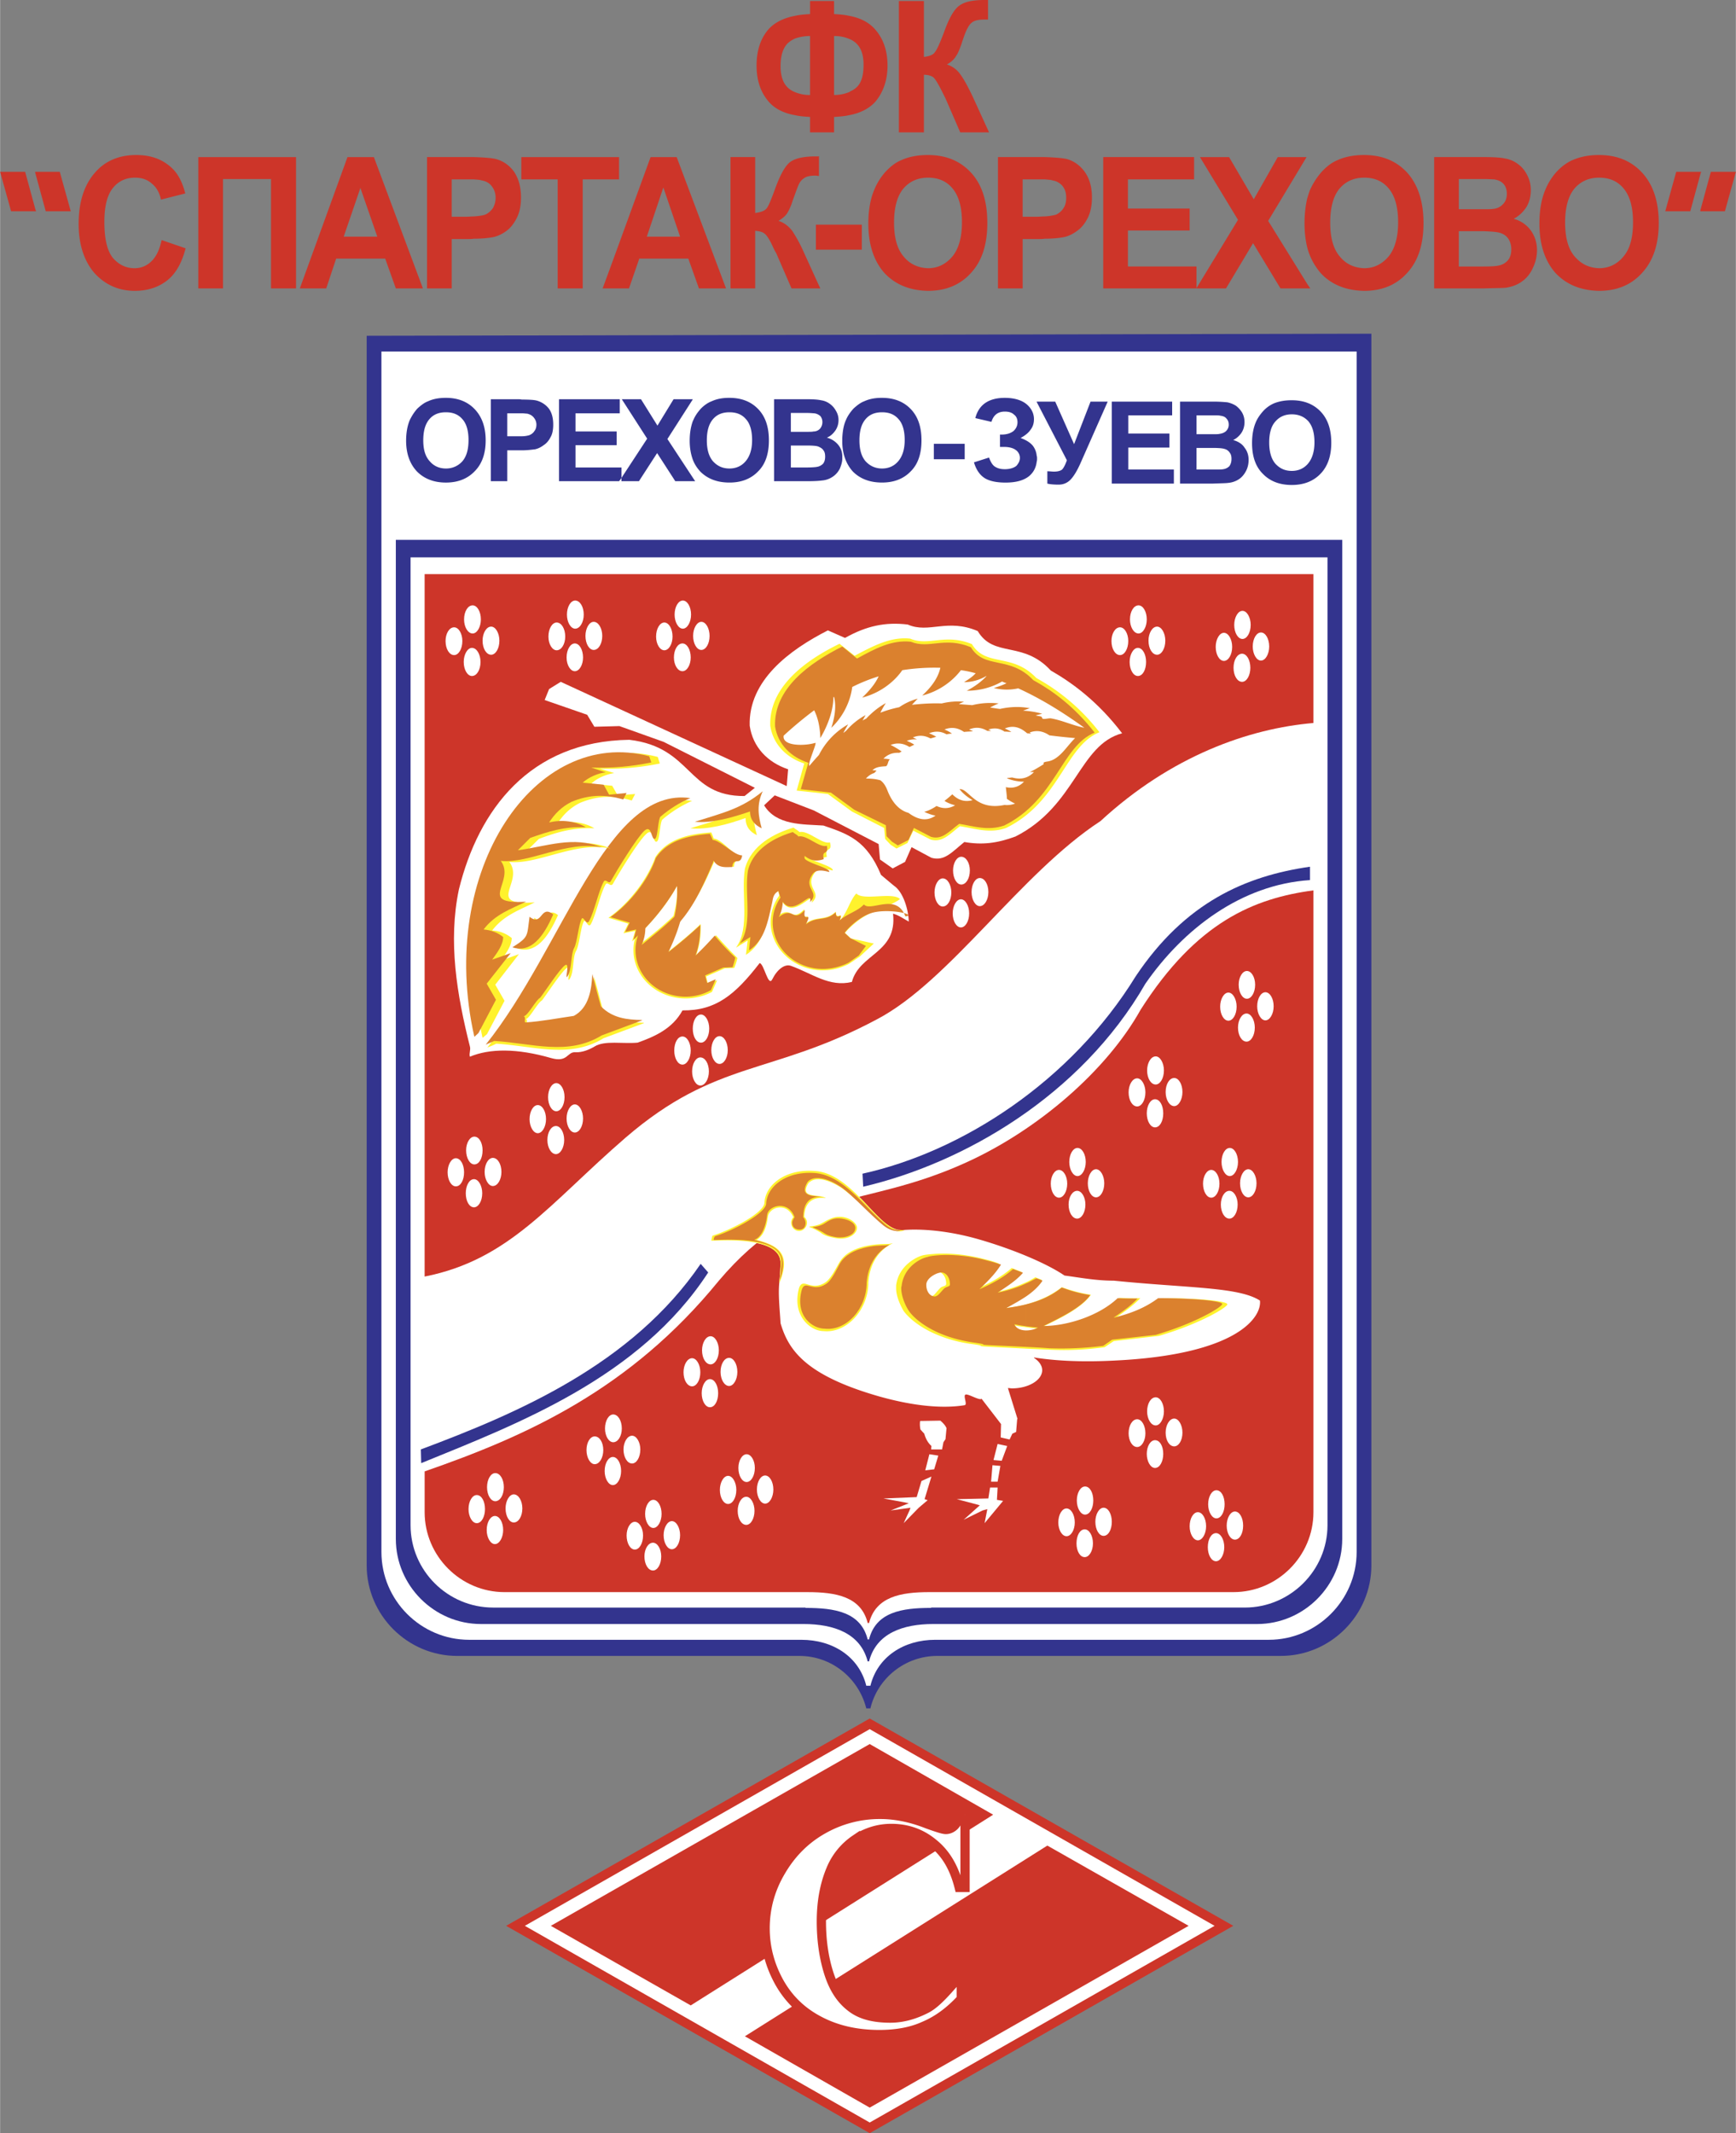 <svg xmlns="http://www.w3.org/2000/svg" width="2035" height="2500" viewBox="0 0 172.106 211.462"><rect x="0" y="0" width="172.106" height="211.462" fill="#808080" stroke="none"/><path d="M92.139 157.827h30.158c4.352 0 7.922-3.571 7.922-7.923V56.916H42.091v92.989c0 4.352 3.57 7.923 7.922 7.923h30.056c2.788 0 5.304.442 5.95 3.06h.136c.68-2.619 3.162-3.061 5.984-3.061z" fill="none" stroke="#000" stroke-width=".102"/><path d="M92.921 164.151h34.067c4.93 0 8.976-4.046 8.976-8.977V33.081l-99.619.205v121.889c0 4.931 4.046 8.977 8.976 8.977h33.932c3.196 0 5.882 2.21 6.629 5.202h.408c.715-2.993 3.436-5.203 6.631-5.203z" fill="#33348e"/><path d="M92.717 162.553h33.082c4.76 0 8.704-3.91 8.704-8.704V34.85H37.808v119c0 4.794 3.91 8.704 8.704 8.704h32.945c3.094 0 5.712 1.666 6.426 4.556h.408c.714-2.891 3.332-4.557 6.426-4.557z" fill="#fff"/><path d="M92.513 160.989h32.13c4.624 0 8.432-3.808 8.432-8.432V53.515H39.236v99.042c0 4.624 3.807 8.432 8.432 8.432h31.994c2.992 0 5.644.917 6.358 3.706h.136c.714-2.789 3.365-3.706 6.357-3.706z" fill="#33348e"/><path d="M92.309 159.391v-.034h31.11c4.487 0 8.194-3.672 8.194-8.161V63.511 55.25H40.697v95.947c0 4.489 3.672 8.161 8.195 8.161h30.973v.034c2.89 0 5.474.408 6.154 3.127h.136c.68-2.72 3.264-3.128 6.154-3.128z" fill="#fff"/><path d="M130.219 71.671V56.915H42.091v69.631c8.432-1.667 12.376-7.242 19.924-13.77 9.044-7.786 14.416-6.12 24.921-11.729 7.208-3.774 14.246-14.484 22.168-19.652 7.039-6.494 14.757-9.18 21.115-9.724zM92.139 157.827h30.158c4.352 0 7.922-3.571 7.922-7.923V88.263c-5.882.782-11.594 3.128-17.136 11.832-3.4 6.086-10.233 11.934-17.271 15.13-10.608 4.829-16.456 2.21-24.547 11.73-8.807 10.812-19.075 15.402-29.172 18.905v4.045c0 4.352 3.57 7.923 7.922 7.923h30.056c2.788 0 5.304.442 5.95 3.06h.136c.678-2.619 3.16-3.061 5.982-3.061z" fill="#cd3529"/><path d="M41.751 145.042c9.588-3.91 21.658-8.465 28.458-18.903l-.748-.851c-6.8 9.962-18.122 14.791-27.744 18.394l.034 1.36zM85.577 117.639c9.894-2.312 21.555-8.976 27.981-20.127 3.774-5.44 9.521-9.826 16.32-10.268v-1.326c-6.392.918-12.376 3.536-17.271 10.846-6.426 10.438-17.237 17.408-27.098 19.584l.068 1.291z" fill="#33348e"/><g fill="#33348e"><path d="M53.209 39.711c-.238-.068-.748-.102-1.496-.102-.136-.034-.272-.034-.442-.034h-2.618v8.126h1.632v-3.06H51.714c.578 0 1.02-.068 1.326-.102.306-.068.578-.204.85-.408.271-.17.51-.442.68-.782.204-.34.272-.782.272-1.258 0-.646-.136-1.19-.442-1.598a2.296 2.296 0 0 0-1.191-.782zm-.238 3.026c-.102.17-.271.306-.51.408-.136.034-.374.102-.748.102h-1.428V40.97h1.428c.238 0 .408.034.544.034.271.068.476.17.646.374s.272.442.272.714c0 .272-.068.475-.204.645zM44.2 39.439c-.68 0-1.258.102-1.769.34-.374.136-.713.408-1.053.714-.306.34-.544.713-.748 1.122-.238.544-.375 1.258-.375 2.074 0 1.292.375 2.312 1.088 3.061.714.713 1.667 1.087 2.856 1.087s2.142-.374 2.856-1.122c.714-.714 1.088-1.734 1.088-3.06s-.375-2.346-1.088-3.094c-.713-.748-1.665-1.122-2.855-1.122zm1.632 6.29a2.14 2.14 0 0 1-1.632.714c-.646 0-1.19-.238-1.598-.714-.442-.476-.646-1.156-.646-2.074 0-.952.204-1.632.612-2.107.408-.476.953-.68 1.632-.68s1.224.204 1.632.68c.408.442.612 1.155.612 2.074-.001.951-.205 1.631-.612 2.107zM72.317 39.439h-.034c-.646 0-1.224.102-1.734.34-.374.136-.749.408-1.054.714-.306.34-.578.713-.748 1.122a1.61 1.61 0 0 0-.102.238c-.17.51-.272 1.122-.272 1.836 0 .68.102 1.258.272 1.768.17.51.442.918.782 1.292.714.713 1.666 1.087 2.89 1.087 1.19 0 2.142-.374 2.855-1.122.715-.714 1.054-1.734 1.054-3.06s-.339-2.346-1.054-3.094c-.713-.747-1.664-1.121-2.855-1.121zm1.598 6.29c-.407.476-.952.714-1.598.714-.68 0-1.19-.238-1.632-.714-.408-.476-.612-1.156-.612-2.074 0-.952.204-1.632.612-2.107.408-.476.952-.68 1.632-.68.68 0 1.224.204 1.632.68.408.442.612 1.155.612 2.074.001.951-.238 1.631-.646 2.107zM61.505 46.341h-4.454v-2.21h4.081v-1.36h-4.081V40.97h4.387v-1.394h-6.019v8.126h5.95l.136-.17.102-.156v-1.035z"/><path d="M66.164 43.519l2.482-3.875.033-.068h-1.904l-1.598 2.617-1.632-2.617h-1.903l2.515 3.909-2.55 3.891v.326h1.734l1.803-2.788 1.801 2.788h1.972l-.271-.409zM122.263 43.622c.34-.17.612-.408.816-.714.204-.306.306-.68.306-1.054 0-.34-.068-.646-.238-.952a2.383 2.383 0 0 0-.612-.68 2.623 2.623 0 0 0-.85-.34 13.194 13.194 0 0 0-1.429-.068h-3.263v8.126h3.231c.782-.034 1.292-.034 1.529-.068.408-.034.782-.17 1.088-.374s.544-.51.714-.85c.17-.34.237-.714.237-1.054 0-.476-.136-.884-.408-1.224-.237-.374-.645-.613-1.121-.748zm-3.638-2.449h1.599c.408 0 .646 0 .748.034.272.035.476.103.612.272.169.17.238.374.238.612a.87.87 0 0 1-.272.646c-.136.136-.374.238-.646.272-.102.034-.34.034-.679.034h-1.598v-1.87zm3.264 5.033c-.17.17-.374.272-.612.306-.136.034-.51.034-1.054.034h-1.598v-2.142h1.598c.612 0 .985.034 1.19.102a.85.85 0 0 1 .51.374c.136.17.17.374.17.612 0 .305-.069.509-.204.714zM81.973 43.384c.34-.136.612-.375.85-.714a1.83 1.83 0 0 0 .306-1.054c0-.34-.102-.646-.271-.918a1.994 1.994 0 0 0-.612-.68 1.872 1.872 0 0 0-.85-.34c-.306-.068-.748-.102-1.394-.102h-3.264v8.126h3.23c.782 0 1.258-.034 1.496-.068.442-.034.782-.17 1.088-.374.306-.204.544-.476.713-.816.136-.34.238-.646.238-.986v-.238c0-.408-.136-.783-.374-1.088a2.149 2.149 0 0 0-1.156-.748zm-3.57-2.448h1.564c.408 0 .646.034.748.034.272.034.442.136.612.272a.95.95 0 0 1 .204.612.998.998 0 0 1-.238.646.87.87 0 0 1-.646.272c-.102.034-.34.034-.68.034h-1.564v-1.87zm3.197 5.031c-.171.17-.375.272-.578.307-.136.034-.51.067-1.054.067h-1.564v-2.176h1.564c.612 0 .986.034 1.156.102.238.103.408.205.51.375.136.17.17.374.17.646-.001.272-.069.509-.204.679zM111.859 44.37h4.08v-1.394h-4.08v-1.803h4.352v-1.36h-5.984v8.126h6.154v-1.394h-4.522zM130.933 40.8c-.714-.748-1.666-1.123-2.856-1.123h-.034c-.646 0-1.224.102-1.734.306a3.16 3.16 0 0 0-1.054.748c-.306.34-.578.714-.748 1.122-.238.544-.374 1.258-.374 2.074 0 1.292.34 2.312 1.054 3.026.714.748 1.666 1.122 2.89 1.122 1.19 0 2.142-.374 2.856-1.122s1.055-1.769 1.055-3.06c-.001-1.326-.342-2.345-1.055-3.093zm-1.258 5.167c-.408.476-.952.714-1.598.714-.68 0-1.19-.238-1.632-.714-.408-.476-.612-1.19-.612-2.107 0-.918.204-1.632.612-2.074.408-.476.952-.714 1.632-.714s1.224.238 1.632.68c.408.476.612 1.156.612 2.108 0 .917-.238 1.631-.646 2.107zM106.487 44.03l-1.87-4.216h-1.836v.034l2.992 5.78c-.17.476-.34.782-.476.918-.17.136-.441.205-.816.205-.204 0-.408-.035-.646-.035v1.224c.272.068.646.102 1.122.102.51 0 .917-.204 1.224-.544.306-.34.611-.85.918-1.53l2.72-6.154h-1.7l-1.632 4.216zM87.447 39.439h-.034c-.646 0-1.224.102-1.734.34-.374.136-.714.408-1.055.714-.306.34-.578.713-.748 1.122-.238.51-.34 1.122-.374 1.835V43.892c.034 1.19.408 2.142 1.054 2.856.714.713 1.666 1.087 2.89 1.087 1.19 0 2.142-.374 2.855-1.122.714-.714 1.055-1.734 1.055-3.06s-.341-2.346-1.055-3.094c-.712-.746-1.664-1.12-2.854-1.12zm1.598 6.29c-.408.476-.952.714-1.598.714s-1.19-.238-1.632-.714c-.408-.476-.612-1.156-.612-2.074 0-.952.204-1.632.612-2.107.408-.476.952-.68 1.632-.68.68 0 1.224.204 1.632.68.408.442.612 1.155.612 2.074 0 .951-.238 1.631-.646 2.107zM92.581 43.996h3.06v1.53h-3.06zM102.407 44.199c-.272-.339-.68-.578-1.224-.782.441-.238.782-.51.986-.815.238-.307.339-.646.339-1.054 0-.544-.237-1.054-.713-1.462s-1.224-.646-2.176-.646c-1.598 0-2.584.68-2.924 2.006l1.598.374c.203-.68.646-1.02 1.326-1.02.408 0 .714.102.917.306.238.17.34.442.34.748 0 .34-.136.646-.408.884-.272.204-.646.34-1.157.34h-.17v1.224h.375c.51 0 .918.102 1.19.306a.953.953 0 0 1 .408.782c0 .306-.136.544-.34.782-.238.204-.646.34-1.156.34-.375 0-.68-.068-.952-.237-.238-.136-.442-.442-.612-.919l-1.496.477c.238.782.611 1.292 1.122 1.598.476.272 1.156.408 2.006.408 1.02 0 1.802-.204 2.346-.646.442-.374.681-.85.748-1.428.034-.102.034-.204.034-.306 0-.103 0-.204-.034-.272a1.932 1.932 0 0 0-.373-.988z"/></g><g fill="#fff"><path d="M112.811 67.013c.476 0 .815-.612.815-1.394 0-.748-.339-1.394-.815-1.394-.442 0-.816.646-.816 1.394 0 .782.374 1.394.816 1.394zM112.878 62.797c.442 0 .816-.646.816-1.394 0-.782-.374-1.395-.816-1.395-.476 0-.85.612-.85 1.395 0 .748.375 1.394.85 1.394zM114.715 64.905c.442 0 .816-.612.816-1.394 0-.748-.374-1.394-.816-1.394-.476 0-.85.646-.85 1.394 0 .782.374 1.394.85 1.394zM111.043 64.939c.442 0 .816-.612.816-1.394 0-.748-.374-1.36-.816-1.36-.476 0-.85.612-.85 1.36 0 .783.374 1.394.85 1.394z"/></g><g fill="#fff"><path d="M123.147 67.591c.442 0 .816-.612.816-1.394 0-.782-.374-1.394-.816-1.394-.476 0-.85.612-.85 1.394 0 .782.374 1.394.85 1.394zM123.181 63.341c.441 0 .816-.612.816-1.394 0-.748-.375-1.394-.816-1.394-.442 0-.815.646-.815 1.394-.001.782.373 1.394.815 1.394zM125.017 65.483c.442 0 .816-.646.816-1.394 0-.782-.375-1.394-.816-1.394-.441 0-.816.612-.816 1.394 0 .748.374 1.394.816 1.394zM121.345 65.517c.442 0 .816-.612.816-1.394 0-.748-.374-1.394-.816-1.394-.442 0-.816.646-.816 1.394 0 .782.373 1.394.816 1.394z"/></g><g fill="#fff"><path d="M67.659 66.537c.442 0 .816-.612.816-1.36 0-.782-.375-1.394-.816-1.394-.476 0-.85.612-.85 1.394.001.748.374 1.36.85 1.36zM67.693 62.321c.442 0 .816-.646.816-1.394 0-.782-.374-1.394-.816-1.394s-.816.612-.816 1.394c0 .748.374 1.394.816 1.394zM69.529 64.429c.442 0 .816-.612.816-1.394 0-.748-.374-1.394-.816-1.394s-.816.646-.816 1.394c0 .782.374 1.394.816 1.394zM65.858 64.463c.441 0 .815-.612.815-1.359 0-.783-.375-1.395-.815-1.395-.443 0-.817.612-.817 1.395 0 .747.374 1.359.817 1.359z"/></g><g fill="#fff"><path d="M56.984 66.537c.441 0 .815-.612.815-1.36 0-.782-.374-1.394-.815-1.394-.442 0-.817.612-.817 1.394 0 .748.375 1.36.817 1.36zM57.018 62.321c.476 0 .85-.646.85-1.394 0-.782-.374-1.394-.85-1.394-.442 0-.816.612-.816 1.394-.001.748.373 1.394.816 1.394zM58.854 64.429c.476 0 .85-.612.85-1.394 0-.748-.374-1.394-.85-1.394-.442 0-.816.646-.816 1.394-.001.782.373 1.394.816 1.394zM55.182 64.463c.476 0 .85-.612.85-1.359 0-.783-.374-1.395-.85-1.395-.442 0-.816.612-.816 1.395-.001.747.374 1.359.816 1.359z"/></g><g fill="#fff"><path d="M46.783 67.013c.477 0 .85-.612.85-1.394 0-.748-.374-1.394-.85-1.394-.441 0-.815.646-.815 1.394 0 .782.374 1.394.815 1.394zM46.852 62.797c.442 0 .816-.646.816-1.394 0-.782-.374-1.395-.816-1.395-.476 0-.85.612-.85 1.395 0 .748.373 1.394.85 1.394zM48.687 64.905c.442 0 .817-.612.817-1.394 0-.748-.375-1.394-.817-1.394-.476 0-.85.646-.85 1.394 0 .782.374 1.394.85 1.394zM45.016 64.939c.442 0 .816-.612.816-1.394 0-.748-.374-1.36-.816-1.36-.477 0-.85.612-.85 1.36 0 .783.373 1.394.85 1.394z"/></g><g fill="#fff"><path d="M123.589 103.257c.442 0 .816-.612.816-1.394 0-.748-.374-1.394-.816-1.394-.476 0-.85.646-.85 1.394 0 .782.374 1.394.85 1.394zM123.622 99.007c.443 0 .817-.612.817-1.394 0-.748-.374-1.36-.817-1.36-.441 0-.815.612-.815 1.36 0 .782.374 1.394.815 1.394zM125.458 101.149c.442 0 .816-.646.816-1.394 0-.782-.375-1.394-.816-1.394s-.816.612-.816 1.394c.001.748.375 1.394.816 1.394zM121.787 101.183c.442 0 .816-.612.816-1.394 0-.749-.374-1.394-.816-1.394-.442 0-.816.646-.816 1.394 0 .782.374 1.394.816 1.394z"/></g><g fill="#fff"><path d="M114.511 111.757c.477 0 .816-.612.816-1.394 0-.783-.34-1.395-.816-1.395-.441 0-.816.612-.816 1.395 0 .782.374 1.394.816 1.394zM114.579 107.507c.441 0 .815-.612.815-1.394 0-.748-.374-1.394-.815-1.394-.476 0-.85.646-.85 1.394 0 .782.374 1.394.85 1.394zM116.415 109.649c.442 0 .816-.646.816-1.394 0-.782-.374-1.394-.816-1.394-.476 0-.85.612-.85 1.394 0 .748.374 1.394.85 1.394zM112.743 109.683c.442 0 .816-.612.816-1.394 0-.748-.374-1.394-.816-1.394-.476 0-.85.646-.85 1.394 0 .782.374 1.394.85 1.394z"/></g><g fill="#fff"><path d="M121.889 120.801c.442 0 .816-.613.816-1.395 0-.748-.374-1.359-.816-1.359-.476 0-.85.612-.85 1.359 0 .782.374 1.395.85 1.395zM121.923 116.585c.442 0 .816-.646.816-1.395 0-.782-.374-1.394-.816-1.394-.442 0-.816.612-.816 1.394 0 .748.374 1.395.816 1.395zM123.758 118.693c.442 0 .817-.612.817-1.394 0-.748-.375-1.394-.817-1.394-.442 0-.815.646-.815 1.394 0 .782.373 1.394.815 1.394zM120.087 118.727c.442 0 .815-.611.815-1.394 0-.748-.374-1.36-.815-1.36-.442 0-.816.612-.816 1.36 0 .782.374 1.394.816 1.394z"/></g><g fill="#fff"><path d="M106.792 120.801c.442 0 .817-.613.817-1.395 0-.748-.375-1.359-.817-1.359-.476 0-.85.612-.85 1.359.001.782.375 1.395.85 1.395zM106.827 116.585c.442 0 .816-.646.816-1.395 0-.782-.375-1.394-.816-1.394s-.816.612-.816 1.394c0 .748.374 1.395.816 1.395zM108.663 118.693c.442 0 .816-.612.816-1.394 0-.748-.374-1.394-.816-1.394-.441 0-.815.646-.815 1.394-.001.782.373 1.394.815 1.394zM104.99 118.727c.442 0 .817-.611.817-1.394 0-.748-.375-1.36-.817-1.36-.441 0-.815.612-.815 1.36 0 .782.374 1.394.815 1.394z"/></g><g fill="#fff"><path d="M69.427 107.609c.476 0 .85-.646.85-1.394 0-.782-.374-1.394-.85-1.394-.442 0-.815.612-.815 1.394 0 .748.373 1.394.815 1.394zM69.495 103.359c.442 0 .816-.612.816-1.394 0-.748-.375-1.395-.816-1.395-.476 0-.816.646-.816 1.395 0 .783.341 1.394.816 1.394zM71.331 105.467c.442 0 .816-.612.816-1.36 0-.783-.375-1.394-.816-1.394s-.815.611-.815 1.394c0 .748.373 1.36.815 1.36zM67.659 105.535c.442 0 .816-.646.816-1.394 0-.782-.375-1.394-.816-1.394-.476 0-.816.612-.816 1.394 0 .748.34 1.394.816 1.394z"/></g><g fill="#fff"><path d="M95.267 91.935c.442 0 .816-.612.816-1.394 0-.748-.374-1.394-.816-1.394s-.816.646-.816 1.394c0 .782.374 1.394.816 1.394zM95.301 87.685c.476 0 .851-.612.851-1.394 0-.748-.375-1.36-.851-1.36-.442 0-.815.612-.815 1.36-.001.782.373 1.394.815 1.394zM97.137 89.827c.477 0 .851-.646.851-1.394 0-.782-.374-1.394-.851-1.394-.441 0-.815.612-.815 1.394-.001.748.373 1.394.815 1.394zM93.465 89.861c.476 0 .85-.611.85-1.394 0-.748-.374-1.394-.85-1.394-.442 0-.816.646-.816 1.394 0 .783.373 1.394.816 1.394z"/></g><g fill="#fff"><path d="M55.113 114.409c.442 0 .816-.646.816-1.394 0-.782-.374-1.394-.816-1.394-.476 0-.85.611-.85 1.394.001.748.375 1.394.85 1.394zM55.148 110.159c.441 0 .815-.612.815-1.394 0-.782-.374-1.394-.815-1.394-.442 0-.817.612-.817 1.394 0 .782.375 1.394.817 1.394zM56.984 112.267c.441 0 .815-.612.815-1.394 0-.748-.374-1.394-.815-1.394-.442 0-.817.646-.817 1.394 0 .782.375 1.394.817 1.394zM53.312 112.335c.442 0 .816-.646.816-1.395 0-.781-.374-1.394-.816-1.394s-.816.612-.816 1.394c0 .748.374 1.395.816 1.395z"/></g><g fill="#fff"><path d="M46.987 119.679c.442 0 .816-.612.816-1.394 0-.748-.375-1.394-.816-1.394-.476 0-.816.646-.816 1.394 0 .782.341 1.394.816 1.394zM47.021 115.429c.477 0 .816-.612.816-1.395 0-.748-.339-1.359-.816-1.359-.442 0-.816.612-.816 1.359.001.783.375 1.395.816 1.395zM48.857 117.571c.476 0 .85-.646.85-1.394 0-.783-.374-1.395-.85-1.395-.442 0-.816.612-.816 1.395 0 .748.375 1.394.816 1.394zM45.185 117.605c.477 0 .817-.613.817-1.395 0-.748-.34-1.394-.817-1.394-.441 0-.815.646-.815 1.394 0 .783.374 1.395.815 1.395z"/></g><g fill="#fff"><path d="M120.562 154.767c.442 0 .816-.646.816-1.394 0-.782-.374-1.394-.816-1.394-.476 0-.816.612-.816 1.394.001.748.341 1.394.816 1.394zM120.597 150.517c.477 0 .816-.646.816-1.394 0-.782-.34-1.395-.816-1.395-.442 0-.816.613-.816 1.395 0 .748.374 1.394.816 1.394zM122.433 152.625c.476 0 .816-.612.816-1.395 0-.748-.34-1.394-.816-1.394-.442 0-.815.646-.815 1.394-.001.783.373 1.395.815 1.395zM118.76 152.692c.442 0 .817-.646.817-1.394 0-.782-.375-1.395-.817-1.395-.441 0-.815.612-.815 1.395 0 .749.374 1.394.815 1.394z"/></g><g fill="#fff"><path d="M114.511 145.519c.477 0 .816-.646.816-1.394 0-.782-.34-1.36-.816-1.36-.441 0-.816.578-.816 1.36 0 .748.374 1.394.816 1.394zM114.579 141.303c.441 0 .815-.646.815-1.394 0-.782-.374-1.395-.815-1.395-.476 0-.85.613-.85 1.395 0 .748.374 1.394.85 1.394zM116.415 143.377c.442 0 .816-.578.816-1.36 0-.748-.374-1.394-.816-1.394-.476 0-.85.646-.85 1.394 0 .782.374 1.36.85 1.36zM112.743 143.444c.442 0 .816-.611.816-1.359 0-.782-.374-1.395-.816-1.395-.476 0-.85.613-.85 1.395 0 .748.374 1.359.85 1.359z"/></g><g fill="#fff"><path d="M70.379 139.501c.476 0 .816-.612.816-1.394 0-.749-.34-1.395-.816-1.395-.442 0-.816.646-.816 1.395 0 .782.374 1.394.816 1.394zM70.447 135.25c.442 0 .816-.612.816-1.394 0-.748-.375-1.395-.816-1.395-.476 0-.85.647-.85 1.395.001.783.374 1.394.85 1.394zM72.283 137.393c.442 0 .816-.646.816-1.394 0-.782-.375-1.394-.816-1.394-.476 0-.85.612-.85 1.394 0 .748.374 1.394.85 1.394zM68.612 137.427c.441 0 .815-.612.815-1.394 0-.748-.374-1.394-.815-1.394-.477 0-.85.646-.85 1.394 0 .782.373 1.394.85 1.394z"/></g><g fill="#fff"><path d="M73.983 151.162c.442 0 .816-.612.816-1.394 0-.748-.374-1.394-.816-1.394-.476 0-.85.646-.85 1.394 0 .782.375 1.394.85 1.394zM74.018 146.913c.442 0 .815-.612.815-1.394 0-.748-.374-1.36-.815-1.36-.442 0-.816.612-.816 1.36 0 .782.373 1.394.816 1.394zM75.854 149.055c.442 0 .815-.647.815-1.395 0-.781-.374-1.394-.815-1.394-.442 0-.816.612-.816 1.394-.001.748.373 1.395.816 1.395zM72.181 149.089c.442 0 .816-.612.816-1.394 0-.749-.374-1.394-.816-1.394-.442 0-.815.646-.815 1.394 0 .782.373 1.394.815 1.394z"/></g><g fill="#fff"><path d="M107.541 154.359c.443 0 .816-.613.816-1.36 0-.782-.374-1.394-.816-1.394-.476 0-.815.611-.815 1.394-.001.747.339 1.36.815 1.36zM107.575 150.144c.476 0 .816-.647.816-1.395 0-.782-.34-1.394-.816-1.394-.442 0-.816.612-.816 1.394 0 .748.373 1.395.816 1.395zM109.411 152.25c.476 0 .816-.612.816-1.394 0-.748-.34-1.395-.816-1.395-.442 0-.815.646-.815 1.395-.001.783.373 1.394.815 1.394zM105.739 152.285c.442 0 .816-.612.816-1.36 0-.781-.374-1.393-.816-1.393-.442 0-.816.612-.816 1.393 0 .747.374 1.36.816 1.36z"/></g><g fill="#fff"><path d="M49.062 153.067c.442 0 .816-.646.816-1.395 0-.781-.374-1.394-.816-1.394-.442 0-.816.612-.816 1.394 0 .748.374 1.395.816 1.395zM49.096 148.817c.476 0 .85-.612.85-1.395 0-.781-.375-1.394-.85-1.394-.442 0-.816.612-.816 1.394-.001.783.373 1.395.816 1.395zM50.931 150.924c.476 0 .85-.611.85-1.393 0-.749-.374-1.394-.85-1.394-.441 0-.815.646-.815 1.394 0 .782.374 1.393.815 1.393zM47.26 150.993c.476 0 .815-.646.815-1.394 0-.782-.34-1.395-.815-1.395-.442 0-.816.612-.816 1.395-.001.748.373 1.394.816 1.394z"/></g><g fill="#fff"><path d="M60.757 147.218c.442 0 .816-.646.816-1.394 0-.782-.375-1.395-.816-1.395-.442 0-.816.612-.816 1.395 0 .749.374 1.394.816 1.394zM60.791 142.969c.477 0 .851-.612.851-1.36 0-.782-.374-1.394-.851-1.394-.441 0-.815.612-.815 1.394 0 .748.374 1.36.815 1.36zM62.662 145.077c.442 0 .816-.612.816-1.395 0-.713-.374-1.359-.816-1.359-.476 0-.851.646-.851 1.359 0 .782.375 1.395.851 1.395zM58.955 145.146c.477 0 .85-.646.85-1.395 0-.782-.374-1.36-.85-1.36-.441 0-.815.578-.815 1.36 0 .748.374 1.395.815 1.395z"/></g><g fill="#fff"><path d="M64.735 155.685c.442 0 .816-.612.816-1.394 0-.748-.374-1.36-.816-1.36-.476 0-.85.613-.85 1.36.001.782.375 1.394.85 1.394zM64.77 151.468c.442 0 .816-.646.816-1.394 0-.782-.374-1.395-.816-1.395s-.816.612-.816 1.395c-.001.749.374 1.394.816 1.394zM66.605 153.577c.442 0 .816-.612.816-1.394 0-.748-.375-1.394-.816-1.394-.441 0-.816.646-.816 1.394 0 .781.375 1.394.816 1.394zM62.933 153.611c.442 0 .816-.612.816-1.395 0-.748-.374-1.359-.816-1.359-.441 0-.815.611-.815 1.359 0 .783.374 1.395.815 1.395z"/></g><path d="M99.211 142.493l.883.204.272-.578.374-.171.103-1.258.034-.034-.952-3.06c.136 0 .272.034.408.034 1.632 0 2.992-.816 2.992-1.802 0-.476-.34-.918-.817-1.224 0-.034.034-.034.034-.034 1.938.306 4.488.476 7.888.306 12.376-.578 14.688-4.387 14.484-5.95-2.107-1.36-7.038-1.224-14.484-1.972-1.802 0-3.332-.306-4.896-.51-1.53-1.054-4.691-2.482-8.431-3.57-2.924-.85-5.746-1.122-7.821-.918-.034 0-.034 0-.034-.034-2.244-.034-4.692-5.678-8.534-5.848-2.89-.204-4.828 1.394-4.93 3.127 0 1.021-3.332 2.754-5.202 3.333-.102.034.068.306-.067.51-.034.102 6.834-.748 6.868 2.142 0 .918-.17 1.905-.17 2.89 0 1.054.136 2.38.17 3.094.782 2.686 2.516 5.168 9.724 7.242 3.604 1.021 6.459 1.224 8.533.884.306-.068-.204-.986.102-1.054.272-.068 1.258.544 1.53.442 0 0 .034 0 .034-.035l1.938 2.517-.033 1.327zM98.497 144.736l.815.069.545-1.462-.952-.204zM98.259 146.879h.646l.272-1.564-.782-.068zM98.837 148.68l.068-1.224h-.748l-.17 1.088-3.128.069 1.938.51.34.102-1.598 1.428 1.87-.919.476-.135-.272 1.394 1.836-2.21zM91.663 148.613l.68-2.244-.986.442-.477 1.597-3.297.136 2.04.374.476.103-1.802.713 1.972-.272-.102.272-.578 1.259 1.496-1.531.884-.748zM92.343 143.343l-.034.339h1.088l.136-.713.204-.306.102-1.087c-.136-.306-.341-.511-.612-.748l-2.006.034a2.41 2.41 0 0 0 .034.849l.374.409c.136.441.306.849.714 1.223zM91.731 145.757l.885-.103.406-1.36-.883-.135z" fill="#fff"/><path d="M81.633 131.953c2.278.238 4.454-2.074 4.454-4.828.306-3.842 3.535-4.046 2.006-3.808-.68 0-3.774-.034-4.862 1.802-.34.544-.851 1.666-1.462 2.04-1.428.884-2.142-.578-2.55.51-.748 2.788 1.156 4.284 2.414 4.284zM103.971 133.789c1.972.102 3.808 0 5.542-.238l.918-.612 4.454-.509c4.182-1.225 6.8-2.856 6.8-3.128 0-.306-2.55-.612-6.562-.612-1.394 1.054-2.993 1.599-4.556 1.972.884-.612 1.768-1.224 2.482-1.972-.68.035-1.36 0-2.074-.034-1.904 1.835-5.202 2.89-7.583 2.856 1.564-.748 3.842-1.835 4.76-3.162-.85-.137-1.7-.34-2.584-.646l-.306-.102c-1.122.883-2.38 1.394-3.638 1.734v2.209a9.476 9.476 0 0 0 1.225.136c-.238.17-.748.306-1.225.306v1.7c.681.034 1.463.067 2.347.102zm-2.346-5.27v-1.36c.341-.136.681-.339 1.02-.543.238.101.442.169.646.271-.408.646-1.02 1.156-1.666 1.632zm0 .816c-.68.169-1.359.271-2.04.34a29.458 29.458 0 0 0 2.04-1.157v-1.36c-.952.442-1.938.748-2.923.953.952-.612 1.904-1.258 2.618-2.006l-1.02-.408c-1.055.918-2.245 1.53-3.468 2.074.85-.816 1.632-1.598 2.21-2.516a10.03 10.03 0 0 0-1.326-.408c-1.87-.51-3.74-.647-5.099-.544v1.802c.101-.034.237-.034.306-.034.51 0 .883.51.883 1.19 0 .272-.374.204-.577.408-.238.238-.442.51-.612.68v3.841a13.47 13.47 0 0 0 3.807 1.054c2.21.306-1.598.103 5.202.442v-1.7c-.509 0-1.02-.169-1.224-.646.272.067.748.169 1.224.204v-2.209zm-9.009-5.032c-.443.034-.817.068-1.123.136-.679.17-2.414 1.053-2.651 2.992V127.771c.033.986.646 2.006.714 2.142.271.408 1.189 1.429 3.061 2.278v-3.841c-.136.102-.239.169-.341.169-.51 0-.884-.51-.884-1.224 0-.543.68-1.019 1.225-1.189v-1.803z" fill="#fff22d"/><path d="M87.515 121.039c-1.802-1.598-3.944-4.828-6.799-4.963-2.89-.204-4.828 1.394-4.93 3.127 0 1.021-3.332 2.721-5.167 3.299 0 .034-.068.272-.102.476-.034.103 6.834-.68 6.868 2.21 0 .646-.068 1.326-.136 2.04 1.224-2.923-.034-3.74-2.244-4.317.646-.374.986-1.19 1.122-2.312.17-.952 1.87-1.462 2.516.068a.77.77 0 0 0-.204.543c0 .442.339.816.782.816.408 0 .782-.374.782-.816a.73.73 0 0 0-.272-.578c.035-1.429.816-2.005 2.142-1.87-.679-.442-2.686.103-1.733-1.462.68-.748 1.972-.34 3.094.34 1.02.612 3.128 2.687 4.589 3.876.511.408.952.51 1.326.544.17 0 .374-.034.544-.103-.408-.034-.816.035-1.224-.238a5.44 5.44 0 0 1-.954-.68z" fill="#fff22d"/><path d="M82.857 122.738c1.326.238 2.107-.476 2.107-1.02 0-.51-.952-1.292-2.176-1.054-.646.136-1.292.612-1.564.714-.68.238-1.02.17-.985.238.033.068.204.034 1.02.51.204.103.272.375 1.598.612z" fill="#fff22d"/><path d="M82.857 122.637c.952.136 1.938-.204 1.938-.918 0-.68-1.292-1.054-2.04-.917-.578.102-.986.51-1.258.612-.578.238-.952.204-.918.238.034.068.238.068.952.476.204.101.34.339 1.326.509zM81.769 131.714c2.142.238 4.148-1.972 4.148-4.556.306-3.638 3.298-3.91 1.836-3.706-.646 0-3.468.068-4.488 1.802-.306.544-.815 1.7-1.394 2.04-1.325.851-2.04-.475-2.379.544-.715 2.652 1.087 3.876 2.277 3.876z" fill="#db812e"/><path d="M87.345 121.004c-1.734-1.53-3.876-4.589-6.664-4.726-2.788-.169-4.625 1.36-4.726 3.026 0 .952-3.265 2.686-5.032 3.23-.102.034-.17.238-.17.374-.034.102 6.698-.646 6.732 2.142 0 .612-.103 1.155-.17 1.835.952-2.788-.442-3.434-2.55-3.978.714-.238 1.155-1.258 1.292-2.516.17-.918 2.108-1.428 2.72.272-.102.136-.238.374-.238.543 0 .442.307.68.714.68.374 0 .578-.204.612-.612a.906.906 0 0 0-.238-.612c.034-1.394.578-2.108 1.938-2.006-.85-.136-2.414.034-1.496-1.496.646-.715 2.04-.306 3.094.374 1.02.579 2.992 2.789 4.42 3.944.476.375.883.511 1.224.544a.7.7 0 0 0 .51-.102c-.408 0-.714.034-1.122-.238-.306-.167-.544-.405-.85-.678zM104.039 133.653c1.87.068 3.672-.034 5.338-.238l.884-.612 4.318-.476c4.045-1.19 6.596-2.788 6.596-3.06 0-.272-2.482-.578-6.358-.578-1.36 1.02-2.89 1.564-4.42 1.939.884-.612 1.733-1.191 2.38-1.904-.612 0-1.292 0-1.972-.035-1.87 1.768-5.032 2.754-7.344 2.754 1.496-.748 3.706-1.767 4.624-3.06-.85-.136-1.7-.34-2.516-.646l-.306-.103c-1.088.884-2.312 1.36-3.536 1.667v2.176c.578.068 1.088.136 1.19.102-.238.17-.714.306-1.19.306v1.632c.68.034 1.428.067 2.312.136zm-2.312-5.134v-1.292c.34-.135.68-.34 1.02-.51.204.068.408.137.612.238-.408.612-.986 1.122-1.632 1.564zm0 .782c-.646.17-1.326.272-1.972.375.68-.375 1.36-.749 1.972-1.157v-1.292c-.918.442-1.87.714-2.822.918.918-.612 1.836-1.19 2.516-1.972-.306-.136-.646-.238-.986-.374-.986.884-2.176 1.496-3.332 2.006.815-.783 1.598-1.564 2.141-2.448-.442-.137-.85-.272-1.292-.375-1.802-.51-3.638-.646-4.964-.544v1.768c.136-.034.238-.067.34-.067.476 0 .85.51.85 1.189 0 .238-.375.205-.578.408-.204.204-.408.476-.612.646v3.707c.985.441 2.209.815 3.706 1.02 2.142.305-1.531.102 5.032.407v-1.632c-.477 0-.986-.17-1.156-.612.272.068.713.136 1.156.204v-2.175zm-8.738-4.862c-.408.034-.749.068-1.054.17-.68.135-2.346.986-2.55 2.89-.034.068-.034.135-.034.204v.068c.034.986.612 1.972.714 2.108.237.408 1.122 1.394 2.924 2.21v-3.707c-.103.068-.204.136-.306.136-.476 0-.85-.476-.85-1.155 0-.544.646-.986 1.156-1.157v-1.767z" fill="#db812e"/><path d="M53.992 69.394l4.216 1.461.714 1.19 2.481-.068 4.386 1.564 8.977 4.521.067.034-1.02.816c-5.746.034-5.134-4.828-11.424-5.576-9.894.136-14.96 6.97-16.898 14.824-1.088 5.168-.204 10.438 1.088 15.572.102.34-.102.68 0 1.02 1.938-.816 4.658-.85 8.058.136 1.666.476 1.563-.646 2.414-.578.68.034 1.394-.272 1.904-.578.986-.612 2.822-.238 4.25-.374 1.734-.612 3.468-1.394 4.454-3.196 3.298.034 5.202-1.53 7.65-4.692.442.068.85 2.448 1.258 1.598.51-1.02 1.258-1.53 1.836-1.326 2.108.748 3.808 2.142 6.052 1.598.748-2.822 4.522-2.855 4.08-6.766.544.136 1.054.51 1.564.782-.034-1.156-.544-2.958-1.496-3.57l-1.258-1.054c-1.428-3.434-3.23-4.046-5.712-4.896-2.04-.136-4.658 0-5.882-2.006l1.054-.986 3.876 1.496 6.426 3.332.135 1.53 1.258.884 1.225-.646.646-1.462 1.972 1.054c1.292.374 2.04-.578 3.264-1.564 1.734.306 3.23.136 5.066-.544 5.984-3.026 6.29-9.078 10.574-10.234-2.379-3.128-4.93-4.998-7.072-6.222-2.754-2.992-5.644-1.224-7.242-3.91-3.026-1.292-4.828.272-6.937-.646-2.209-.272-4.114.136-6.221 1.326l-1.7-.748c-3.808 1.938-7.888 4.963-7.752 9.451.306 2.108 1.768 3.638 3.808 4.318l-.136 1.666-22.406-10.334-1.156.714-.441 1.089z" fill="#fff"/><path d="M62.287 91.561l-.476.952 1.157-.238-.306 1.054c1.666-1.564 3.332-3.468 4.454-5.508.102 1.53-.34 3.06-.817 4.624 2.075-1.87 3.366-4.386 4.488-7.003.034-.068.034-.136.068-.17h.034c.477.748 1.224.612 1.871.646.102-1.088.612-.035.713-1.088-.816-.035-1.87-1.632-2.72-1.701a4.54 4.54 0 0 0-.238-.612c-1.938.136-4.284.51-5.542 2.448-.817 2.278-2.72 4.692-4.659 6.019l1.973.577z" fill="#fff22d"/><path d="M67.965 98.973c.952 0 1.87-.238 2.618-.646l.51-1.156-.918.375-.169-.748 1.87-.816.918-.034c.136-.34.238-.646.306-.986a42.091 42.091 0 0 1-2.108-2.244c-.646.68-1.326 1.36-2.006 2.04.408-1.088.51-2.142.476-3.162-1.021.986-2.142 1.904-3.264 2.788a18.804 18.804 0 0 0 1.564-4.59c-1.327 1.428-2.822 2.652-4.353 3.842.374-.748.477-1.53.408-2.278a4.42 4.42 0 0 0-1.02 2.822c0 2.651 2.312 4.793 5.168 4.793zM81.565 96.185c.952 0 1.836-.238 2.618-.646l1.054-.714 1.394-1.292-2.277-.51-.578-.543c.102-.17 1.36-1.53 2.753-2.041.986-.34 2.652-1.189 2.687-1.326-.749-.714-3.672.204-4.318-.544-.646.681-.918 1.972-1.632 2.652.408-1.088-.374.17-.407-.85-1.02.986-1.904.34-3.026 1.224.748-1.53-.408.068-.102-1.462-1.326 1.394-1.19-.476-2.686.714.374-.748.443-1.53.374-2.278a4.42 4.42 0 0 0-1.02 2.822c-.002 2.652 2.345 4.794 5.166 4.794z" fill="#fff22d"/><path d="M74.12 93.227l-.17 1.428c1.7-1.088 2.04-3.06 2.482-4.998.102-.442.102-.986.714-1.326.952 3.91 3.706-.578 3.332 1.156 1.156-1.088-.816-1.462.306-2.992.477-.68 1.769-.17 1.769-.204.17-.442-2.686-1.054-2.652-1.496.034-.068.034-.136.034-.204h.034c.714.578 1.36.544 2.006.34-.272-1.088.578-.34.306-1.428-.782.237-2.142-1.224-3.026-1.021-.136-.17-.408-.272-.579-.442-1.87.544-4.215 1.734-4.828 4.08-.408 2.482.544 5.882-.884 7.82l1.156-.713z" fill="#fff22d"/><path d="M74.391 92.887l-.136 1.326c1.564-1.02 1.87-2.856 2.277-4.658.103-.408.069-.918.646-1.224.884 3.638 3.468-.544 3.128 1.088 1.054-1.021-.782-1.36.272-2.789.476-.646 1.632-.136 1.632-.204.136-.374-2.482-.952-2.447-1.394v-.17h.034c.68.543 1.258.51 1.87.306-.238-1.021.51-.306.306-1.326-.748.238-2.006-1.122-2.822-.918-.102-.17-.375-.272-.544-.442-1.734.511-3.91 1.632-4.454 3.808-.375 2.278.51 5.44-.816 7.242l1.054-.645zM67.965 98.803c.918 0 1.768-.239 2.516-.646l.476-1.088-.851.374-.204-.748 1.802-.782.918-.034a7.78 7.78 0 0 0 .272-.952 25.007 25.007 0 0 1-2.04-2.176c-.612.68-1.258 1.36-1.904 1.972.374-1.02.476-2.04.476-3.026a46.85 46.85 0 0 1-3.162 2.686c.714-1.496 1.224-2.924 1.496-4.42-1.258 1.36-2.721 2.55-4.148 3.706.339-.748.408-1.462.339-2.21a4.341 4.341 0 0 0-.952 2.72c.002 2.55 2.212 4.624 4.966 4.624z" fill="#db812e"/><path d="M62.423 91.459l-.442.918 1.088-.238-.272 1.02c1.632-1.496 3.23-3.366 4.318-5.338.102 1.496-.17 2.992-.612 4.488 2.006-1.802 3.094-4.25 4.182-6.8 0-.068.034-.103.034-.17h.034c.476.748 1.189.612 1.836.612.102-1.054.85-.102.986-1.156-.815 0-2.108-1.462-2.924-1.53-.068-.204-.17-.407-.272-.612-1.87.17-4.114.511-5.372 2.414-.748 2.21-2.618 4.522-4.487 5.848l1.903.544zM81.565 96.049c.918 0 1.802-.238 2.55-.612l1.02-.714.714-.952-1.564-.782-.544-.51c.068-.17 1.258-1.53 2.652-1.972 1.7-.51 4.59.17 3.366.34-.884-2.414-3.468-.408-4.114-1.19-.612.68-1.734.952-2.414 1.598.408-1.054-.374.17-.374-.816-1.02.952-1.87.34-2.958 1.19.714-1.496-.374.068-.102-1.428-1.258 1.36-1.123-.442-2.584.714.374-.748.442-1.496.374-2.21a4.3 4.3 0 0 0-.985 2.72c0 2.55 2.244 4.624 4.963 4.624z" fill="#db812e"/><path d="M51.271 94.009c1.802.612 3.06-1.054 4.046-3.298-1.292-.986-1.054 1.292-2.346.272-.271 1.938-.033 1.972-1.7 3.026zM68.441 82.109c1.701.17 3.774-.408 5.474-1.02 0 .952.544 1.428 1.122 1.7-.34-1.224-.51-2.346.102-3.672-2.108 1.735-3.944 2.142-6.698 2.992z" fill="#fff22d"/><path d="M68.883 81.463c1.7.17 3.774-.442 5.474-1.02 0 .918.578 1.394 1.156 1.666-.341-1.224-.51-2.347.102-3.672-2.107 1.734-3.944 2.142-6.732 3.026z" fill="#db812e"/><path d="M48.313 103.835c.306-.102.612-.238.884-.374 3.773.238 7.31 1.496 10.642-.544l4.012-1.496c-.034 0-.034-.034-.034-.034-1.427-.034-2.923-.17-4.079-1.36a151.143 151.143 0 0 0-.85-3.196c-.034 1.496-.272 3.332-1.836 4.182-1.632.205-3.162.544-4.76.646-.238 0 .103-.544-.17-.646.374-.034 1.156-1.598 1.598-1.836.34-.408 1.972-2.924 2.482-3.23.51-.306-.102 1.632.272 1.088.442-.646.272-2.176.646-2.788.306-.544.442-2.312.748-2.89.17-.34.442.748.714.238.51-.952.918-2.958 1.428-3.876.204-.408.511.272.748-.102.612-1.088 2.55-4.284 3.332-4.964.748-.68.612 1.054 1.054.748.271-.204.271-1.972.543-2.176a11.778 11.778 0 0 1 2.925-1.836c-8.331-1.156-12.512 14.756-20.299 24.446z" fill="#fff22d"/><path d="M48.144 103.563c.271-.136.578-.238.849-.374 3.808.238 7.31 1.496 10.643-.544l4.011-1.496c0-.034 0-.034-.033-.034-1.428-.034-2.891-.17-4.046-1.36-.306-1.054-.578-2.142-.85-3.196-.068 1.462-.306 3.332-1.836 4.147-1.666.238-3.196.544-4.76.646-.238.034.067-.51-.205-.612.408-.035 1.19-1.598 1.632-1.836.34-.408 1.972-2.924 2.482-3.23.51-.307-.102 1.632.238 1.088.442-.68.306-2.176.646-2.788.306-.544.442-2.346.748-2.89.17-.34.477.748.748.204.51-.952.918-2.924 1.428-3.876.204-.374.51.306.714-.068.612-1.088 2.584-4.318 3.333-4.998.782-.68.646 1.088 1.088.782.238-.204.272-1.971.51-2.176.884-.748 1.87-1.394 2.958-1.836-8.365-1.189-12.546 14.758-20.298 24.447z" fill="#db812e"/><path d="M65.415 75.684c-.068-.205-.136-.408-.204-.646-11.288-2.992-21.08 11.288-17.374 27.846l.442-.375 1.734-3.298-.918-1.598 2.346-3.026-1.802.646c.543-.748 1.088-1.496 1.088-2.244a3.252 3.252 0 0 0-1.938-.748c1.122-1.496 2.721-2.04 4.217-2.788-4.998.34-.986-1.972-2.516-4.012 2.822.306 6.562-2.074 10.03-1.326-2.823-1.19-5.508-.102-8.331.272l1.224-1.224c1.735-.646 3.4-1.157 5.508-1.054-1.02-.612-2.38-.782-3.638-.476a5.347 5.347 0 0 1 2.21-2.041c1.7-.713 3.332-.782 5.134-.237l.34-.646-1.734.136-.544-.952-2.074-.204c.578-.578 1.564-.952 2.278-1.054l-1.428-.442c2.04.068 3.978-.102 5.95-.509z" fill="#fff22d"/><path d="M64.565 75.581l-.204-.612c-11.288-2.992-21.08 11.288-17.34 27.812l.408-.375 1.734-3.298-.917-1.598 2.38-3.026-1.836.646c.544-.748 1.088-1.496 1.088-2.244-.544-.442-1.19-.68-1.938-.748 1.122-1.496 2.72-2.04 4.216-2.754-4.998.306-.986-2.005-2.516-4.045 2.822.306 6.562-2.075 10.029-1.326-2.821-1.19-5.508-.102-8.329.272l1.224-1.224c1.734-.612 3.4-1.156 5.508-1.054-1.02-.612-2.38-.782-3.638-.476.544-.85 1.258-1.564 2.21-2.04 1.7-.714 3.332-.782 5.134-.238l.34-.646-1.734.17-.544-.986-2.074-.205c.578-.543 1.564-.952 2.278-1.02l-1.428-.477c2.039.07 3.977-.1 5.949-.508z" fill="#db812e"/><path d="M50.795 93.907c1.836.612 3.094-1.054 4.046-3.264-1.292-1.021-1.055 1.258-2.346.237-.272 1.939-.034 1.973-1.7 3.027z" fill="#db812e"/><path d="M84.455 80.443l3.196 1.632.102 1.088.544.577.578.375 1.088-.544.578-1.224 1.734.884c1.156.306 1.836-.51 2.89-1.327 1.564.238 2.958.748 4.59.17 5.304-2.618 5.848-8.126 9.248-9.486a20.095 20.095 0 0 0-6.256-5.372c-2.414-2.55-4.998-1.054-6.392-3.366-2.687-1.088-4.284.238-6.12-.543-1.938-.204-3.638.714-5.508 1.7l-1.496-1.19c-3.366 1.632-7.004 4.284-6.868 8.126.272 1.836 1.598 3.163 3.366 3.741l-.748 2.686 3.094.34 2.38 1.733z" fill="#fff22d"/><path d="M84.693 80.273l3.127 1.53.068 1.088.544.544.578.374 1.055-.544.543-1.189 1.7.884c1.122.306 1.734-.51 2.788-1.292 1.496.238 2.856.714 4.454.17 5.133-2.55 5.678-7.888 8.976-9.213-2.04-2.618-4.216-4.183-6.085-5.202-2.347-2.482-4.828-1.02-6.189-3.264-2.618-1.088-4.147.204-5.95-.544-1.904-.204-3.536.68-5.338 1.666l-1.462-1.19c-3.263 1.632-6.8 4.182-6.664 7.922.272 1.734 1.53 3.026 3.298 3.604l-.748 2.618 2.991.34 2.314 1.698z" fill="#db812e"/><path d="M80.24 75.921c.306-.374.646-.748.952-1.088a7.237 7.237 0 0 1 2.89-3.026c-.17.306-.34.578-.476.85.102-.068.17-.136.271-.204a6.763 6.763 0 0 1 1.938-1.564c-.102.17-.204.374-.306.544.103-.068.238-.136.374-.204.544-.578 1.19-1.123 1.938-1.53a8.64 8.64 0 0 0-.543.952 11.788 11.788 0 0 1 1.87-.544 6.028 6.028 0 0 1 1.836-.85c-.204.204-.375.408-.578.612.952-.103 1.904-.17 2.958-.136a6.718 6.718 0 0 1 2.209-.17c-.169.068-.339.136-.509.238l1.325.102a7.409 7.409 0 0 1 2.618-.17c-.34.136-.612.272-.85.408.306.034.646.102.985.135.918-.204 1.938-.271 2.959-.068-.238.068-.477.17-.681.238a8.901 8.901 0 0 1 1.904.306c-.238.068-.442.102-.646.17l.51.102c.17.035.068.205.238.238.238.034.612-.102.85-.034 1.088.204 2.074.68 3.23.918-2.21-1.598-4.386-2.924-6.562-3.91-.748.17-1.598.17-2.414-.034.442-.136.85-.272 1.258-.476a2.326 2.326 0 0 1-.441-.17c-.986.577-2.21.918-3.502.918.782-.408 1.428-.884 1.938-1.428v-.034a4.384 4.384 0 0 1-2.21.612c.442-.272.85-.544 1.156-.884a11.22 11.22 0 0 0-1.462-.306c-.85 1.123-2.21 2.108-3.842 2.516.884-.816 1.564-1.7 1.803-2.754a20.468 20.468 0 0 0-3.774.238c-.816 1.19-2.244 2.278-3.978 2.72.714-.68 1.292-1.36 1.632-2.108A16.86 16.86 0 0 0 84.49 68.1c-.17 1.36-.85 2.89-2.074 4.046.34-1.054.51-2.108.272-3.06-.035 0-.035.034-.068.034 0 1.258-.51 2.72-1.292 4.045-.034-1.02-.204-1.938-.612-2.754a38.196 38.196 0 0 0-3.026 2.516c-.169 1.088 2.176 1.02 3.128.714.237-.099-.783 2.11-.578 2.28z" fill="#fff"/><path d="M99.823 79.185c0-.34-.068-.782-.102-1.156.612.136 1.258.034 1.802-.544a4.219 4.219 0 0 1-1.7-.34c.034 0 .068-.034.102-.034.136 0 .306-.034.442-.034.748.204 1.496.136 2.141-.544h-.407c.441-.204.884-.476 1.325-.748.17-.102-.238-.204.476-.306 1.156-.204 1.87-1.53 2.687-2.312a60.033 60.033 0 0 1-2.55-.271c-.544-.375-1.224-.578-1.972-.272.068.034.102.067.17.102-.135 0-.271-.034-.408-.034-.612-.543-1.327-.85-2.21-.476.238.102.442.204.646.34-.204 0-.442-.034-.68-.034-.442-.306-.952-.408-1.598-.204.102.034.204.102.271.136h-.374c-.51-.306-1.122-.442-1.802-.136.136.068.272.102.374.17-.306.034-.578.034-.884.068-.544-.374-1.19-.544-1.938-.238a3.2 3.2 0 0 1 .748.408c-.169 0-.374.034-.543.068-.476-.272-1.054-.375-1.734-.103.272.103.476.205.714.34-.204.068-.408.136-.579.17-.509-.272-1.054-.375-1.734-.103l.408.204c-.306-.034-.646 0-1.02.136.272.103.51.239.748.375-.169.102-.34.17-.476.238-.544-.34-1.156-.476-1.87-.204.408.204.748.408 1.088.646a1.878 1.878 0 0 1-.238.136c-.544-.034-1.088.102-1.563.578.237 0 .441.034.646.068-.204.136-.17.51-.374.68-.408.034-1.02.034-1.36.408.136 0 .271 0 .408.034l-.238.238c-.272.068-.578.272-.816.544.51 0 .952.034 1.428.17.34.237.543.612.68.952.442 1.156 1.122 2.006 2.108 2.278.782.579 1.733.952 2.685.272-.407-.068-.747-.205-1.122-.375.408-.102.816-.306 1.224-.578.578.272 1.19.306 1.836-.068-.374-.102-.748-.238-1.054-.442.238-.17.51-.408.782-.646.51.51 1.156.816 2.006.578-.51-.306-.918-.612-1.292-1.088.918-.102 1.53 2.176 4.454 1.564.34.034.68 0 1.054-.136a4.644 4.644 0 0 1-.815-.475z" fill="#fff"/><g fill="#cd3529"><path d="M14.994 25.907a2.311 2.311 0 0 1-1.666.681c-.884 0-1.598-.375-2.176-1.054-.544-.714-.816-1.87-.816-3.536 0-1.53.272-2.651.85-3.366.544-.681 1.292-1.02 2.176-1.02.646 0 1.224.169 1.666.578.476.374.782.918.918 1.598l2.414-.612c-.272-1.054-.681-1.87-1.224-2.415-.953-.952-2.143-1.394-3.638-1.394-1.701 0-3.094.578-4.114 1.768-1.055 1.224-1.599 2.89-1.599 5.066 0 2.04.544 3.672 1.564 4.862 1.054 1.156 2.38 1.768 4.012 1.768 1.292 0 2.38-.374 3.23-1.054.85-.68 1.428-1.734 1.802-3.162l-2.38-.816c-.203.953-.543 1.666-1.019 2.108zM35.734 15.572h-1.292l-4.726 13.022h2.618l.986-2.958h4.862l1.054 2.958h2.686L37.06 15.572h-1.326zm0 7.887h-1.666l1.666-4.862v.068l1.666 4.794h-1.666zM49.198 15.775c-.375-.102-1.123-.169-2.244-.204H42.33v13.022h2.448v-4.896h1.632c.17 0 .374 0 .544-.034.85 0 1.496-.068 2.006-.17.408-.102.85-.306 1.258-.612.408-.306.748-.748 1.02-1.292s.409-1.224.409-2.006c0-1.054-.239-1.87-.681-2.55-.476-.645-1.055-1.054-1.768-1.258zm-.341 4.863c-.204.272-.442.51-.782.646-.204.068-.577.136-1.122.169-.238 0-.51.035-.816.035h-1.36v-3.707h2.176c.374.035.612.035.782.103.409.067.748.238.986.543.271.34.408.714.408 1.19 0 .375-.102.715-.272 1.021zM61.369 17.781v-2.209H51.68v2.209h3.603v10.813h2.483V17.781h2.787zM169.624 17.034l-1.02 3.74-.034.17h2.448l1.088-3.91zM2.482 17.034H0l1.088 3.91H3.57l-.068-.17zM19.651 28.594H22.1V17.748h4.76v10.846h2.481V15.572h-9.69zM3.502 17.034h-.034l.034.17 1.02 3.74h2.482l-1.088-3.91zM168.672 17.034h-2.481l-1.088 3.91h2.482l1.019-3.74zM125.731 21.896l3.808-6.324h-2.856l-2.38 4.182-2.448-4.182h-2.89l3.774 6.221-4.114 6.767v.034h2.924l2.686-4.488 2.72 4.488H129.912l-.305-.443zM105.807 15.775c-.408-.102-1.157-.169-2.244-.204h-4.624v13.022h2.448v-4.896h1.599c.204 0 .374 0 .578-.034.815 0 1.496-.068 1.972-.17.442-.102.85-.306 1.258-.612.442-.306.782-.748 1.055-1.292.272-.544.408-1.224.408-2.006 0-1.054-.238-1.87-.714-2.55-.478-.645-1.056-1.054-1.736-1.258zm-.374 4.863c-.17.272-.442.51-.748.646a5.542 5.542 0 0 1-1.122.169c-.238 0-.544.035-.85.035h-1.327v-3.707h2.176c.34.035.612.035.782.103.408.067.714.238.986.543.271.34.374.714.374 1.19.001.375-.067.715-.271 1.021zM111.825 26.418v-3.57h6.12v-2.176h-6.12v-2.891h6.562v-2.209h-9.01v13.022h9.214l.034-.034v-2.142zM150.075 21.691c.51-.271.917-.646 1.258-1.156.306-.51.442-1.088.442-1.7 0-.544-.136-1.054-.374-1.496a2.916 2.916 0 0 0-.917-1.088 2.926 2.926 0 0 0-1.292-.544c-.476-.102-1.19-.136-2.142-.136h-4.861v13.022h4.827c1.156-.034 1.938-.034 2.278-.068.646-.102 1.19-.307 1.632-.646.442-.306.815-.782 1.054-1.326a4.055 4.055 0 0 0 .407-1.734c0-.748-.204-1.394-.612-1.972a3.078 3.078 0 0 0-1.7-1.156zm-5.44-3.943h2.38c.579 0 .952.034 1.123.034.408.068.714.205.952.476.204.238.306.578.306.952 0 .442-.136.782-.375 1.02a1.434 1.434 0 0 1-.985.476c-.17.034-.51.034-1.021.034h-2.38v-2.992zm4.861 8.058a1.562 1.562 0 0 1-.883.51c-.239.068-.783.103-1.599.103h-2.38v-3.502h2.379c.884.034 1.496.068 1.803.204.306.102.578.306.748.578.17.272.272.612.272.986.001.475-.101.849-.34 1.121zM65.789 15.572h-1.292l-3.944 10.812-.815 2.21h2.617l1.02-2.958h4.862l1.054 2.958h2.687l-4.896-13.022h-1.293zm0 7.887h-1.666l1.632-4.862.034.068 1.632 4.794h-1.632z"/><path d="M135.25 15.368h-.033c-.986 0-1.87.17-2.618.51-.578.237-1.088.646-1.563 1.156a7.1 7.1 0 0 0-1.157 1.802c-.102.238-.169.511-.271.816-.17.714-.272 1.564-.272 2.516 0 .884.102 1.666.272 2.38a6.37 6.37 0 0 0 1.326 2.516c1.055 1.156 2.517 1.734 4.317 1.768 1.803 0 3.23-.612 4.284-1.802 1.088-1.19 1.598-2.822 1.598-4.931 0-2.107-.543-3.773-1.598-4.963-1.088-1.191-2.516-1.768-4.285-1.768zm2.415 10.064c-.646.748-1.428 1.156-2.415 1.156-.985-.034-1.801-.408-2.413-1.156-.646-.748-.953-1.87-.953-3.366s.306-2.618.918-3.366c.612-.714 1.428-1.088 2.447-1.088 1.021 0 1.836.339 2.449 1.088.612.748.918 1.836.918 3.332.001 1.53-.34 2.652-.951 3.4zM80.886 22.27v2.482H85.441V22.27h-4.352z"/><path d="M79.695 25.024a14.652 14.652 0 0 0-1.156-2.142c-.374-.476-.816-.816-1.36-.986.442-.272.748-.543.918-.85.17-.306.34-.68.476-1.122.306-.85.51-1.428.646-1.7a1.44 1.44 0 0 1 .578-.612c.204-.136.578-.204 1.088-.204l.204.034h.102V15.47c-.034.034-.068.034-.102.034h-.204c-1.157 0-1.973.17-2.482.51s-1.02 1.224-1.53 2.618c-.408 1.122-.68 1.802-.884 2.04s-.578.374-1.122.442v-5.542h-2.448v13.022h2.448v-5.712c.408.034.714.102.918.271.204.136.477.544.782 1.19.17.374.272.578.306.612.068.136.136.238.136.272l1.461 3.366h2.856l-.238-.51-1.393-3.059zM92.003 15.368h-.035c-.985 0-1.87.17-2.618.51-.578.237-1.088.646-1.564 1.156a6.175 6.175 0 0 0-1.122 1.802c-.374.884-.578 2.006-.578 3.332 0 2.074.543 3.706 1.597 4.896 1.088 1.156 2.517 1.734 4.319 1.768 1.801 0 3.23-.612 4.284-1.802 1.088-1.19 1.598-2.822 1.598-4.931 0-2.107-.51-3.773-1.598-4.963-1.087-1.191-2.515-1.768-4.283-1.768zm2.414 10.064c-.646.748-1.428 1.156-2.414 1.156-.987-.034-1.802-.408-2.414-1.156-.646-.748-.952-1.87-.952-3.366s.306-2.618.918-3.366c.612-.714 1.428-1.088 2.448-1.088 1.019 0 1.836.339 2.448 1.088.612.748.918 1.836.918 3.332.001 1.53-.34 2.652-.952 3.4zM158.541 15.368h-.035c-.985 0-1.835.17-2.617.51-.544.237-1.088.646-1.564 1.156a6.175 6.175 0 0 0-1.122 1.802c-.374.884-.578 2.006-.578 3.332 0 2.074.543 3.706 1.598 4.896 1.087 1.156 2.516 1.734 4.318 1.768 1.802 0 3.23-.612 4.284-1.802 1.088-1.19 1.632-2.822 1.632-4.931 0-2.107-.544-3.773-1.632-4.963-1.089-1.191-2.516-1.768-4.284-1.768zm2.414 10.064c-.612.748-1.428 1.156-2.414 1.156-.986-.034-1.768-.408-2.414-1.156-.646-.748-.952-1.87-.952-3.366s.306-2.618.918-3.366c.612-.714 1.428-1.088 2.448-1.088s1.836.339 2.449 1.088c.611.748.917 1.836.917 3.332 0 1.53-.306 2.652-.952 3.4z"/></g><g fill="#cd3529"><path d="M84.149 1.563c-.442-.102-.952-.136-1.461-.17V.102h-2.38v1.292c-.543.034-1.021.068-1.461.17-1.123.205-2.006.646-2.619 1.292-.816.918-1.224 2.142-1.224 3.638 0 1.428.374 2.618 1.19 3.57.578.68 1.462 1.156 2.652 1.36.441.102.918.135 1.461.17v1.53h2.38v-1.53c.51-.035 1.02-.068 1.461-.17 1.156-.204 2.041-.68 2.652-1.36.782-.952 1.189-2.142 1.189-3.57s-.407-2.652-1.224-3.57c-.576-.68-1.46-1.156-2.616-1.361zm-3.842 7.854a3.749 3.749 0 0 1-1.461-.271c-.986-.375-1.462-1.224-1.462-2.584 0-.986.204-1.734.68-2.244a2.58 2.58 0 0 1 .783-.509 4.527 4.527 0 0 1 1.461-.238v5.846zm4.998-1.291c-.17.374-.51.714-.986.918a.743.743 0 0 1-.17.102c-.442.17-.917.271-1.461.271V3.57c.577 0 1.054.102 1.461.272.986.374 1.462 1.224 1.462 2.55 0 .782-.102 1.326-.306 1.734zM96.423 9.554c-.441-.918-.816-1.632-1.189-2.142a2.52 2.52 0 0 0-1.36-1.02c.442-.238.748-.544.918-.85.204-.272.34-.68.51-1.122.272-.85.476-1.394.646-1.666.136-.272.306-.476.544-.612s.613-.204 1.123-.204h.34V0h-.374c-1.122 0-1.938.17-2.448.543-.51.34-1.02 1.19-1.53 2.619-.408 1.088-.714 1.768-.918 2.006-.17.272-.544.408-1.088.476V.102h-2.482v13.022h2.482V7.412c.408 0 .714.102.917.238.204.169.443.578.782 1.224l.306.612.136.272 1.461 3.366h2.856l-1.632-3.57z"/></g><path fill="#fff" d="M86.223 170.883l-35.121 20.025 35.121 20.026 35.122-20.026-35.122-20.025z"/><path d="M85.996 170.483l-35.822 20.424 36.049 20.555 36.048-20.555-36.048-20.553-.227.129zm.227.929l34.195 19.496-34.195 19.498c-.44-.251-32.861-18.736-34.195-19.498l34.195-19.496z" fill="#cd3529"/><path fill="#cd3529" d="M86.223 172.889l-31.619 18.019 13.872 7.888 29.987-18.903-12.24-7.004zM117.843 190.908l-14.008-7.956-29.988 18.905 12.376 7.071 31.62-18.02z"/><path d="M95.675 179.859v7.242h-.578c-.477-1.904-1.292-3.333-2.55-4.352-1.224-1.02-2.618-1.496-4.182-1.496-1.292 0-2.482.375-3.57 1.088a6.624 6.624 0 0 0-2.414 2.958c-.646 1.53-.952 3.265-.952 5.168 0 1.836.238 3.536.714 5.066.476 1.53 1.19 2.652 2.21 3.434.986.782 2.312 1.088 3.91 1.088 1.292 0 2.481-.375 3.604-.952 1.088-.578 2.209-1.972 3.433-3.366v2.414c-1.156 1.258-2.379 2.142-3.672 2.686-1.258.578-2.754.85-4.454.85-2.21 0-4.216-.441-5.95-1.359-1.7-.885-3.026-2.143-3.978-3.842-.918-1.666-1.394-3.434-1.394-5.337 0-1.973.51-3.876 1.563-5.645 1.054-1.802 2.448-3.196 4.216-4.182a11.372 11.372 0 0 1 5.644-1.461c1.462 0 3.025.305 4.658.952.952.34 1.563.544 1.836.544.306 0 .612-.137.85-.375s.408-.611.477-1.121h.579v-.002z" fill="#fff" stroke="#cd3529" stroke-width=".918"/></svg>